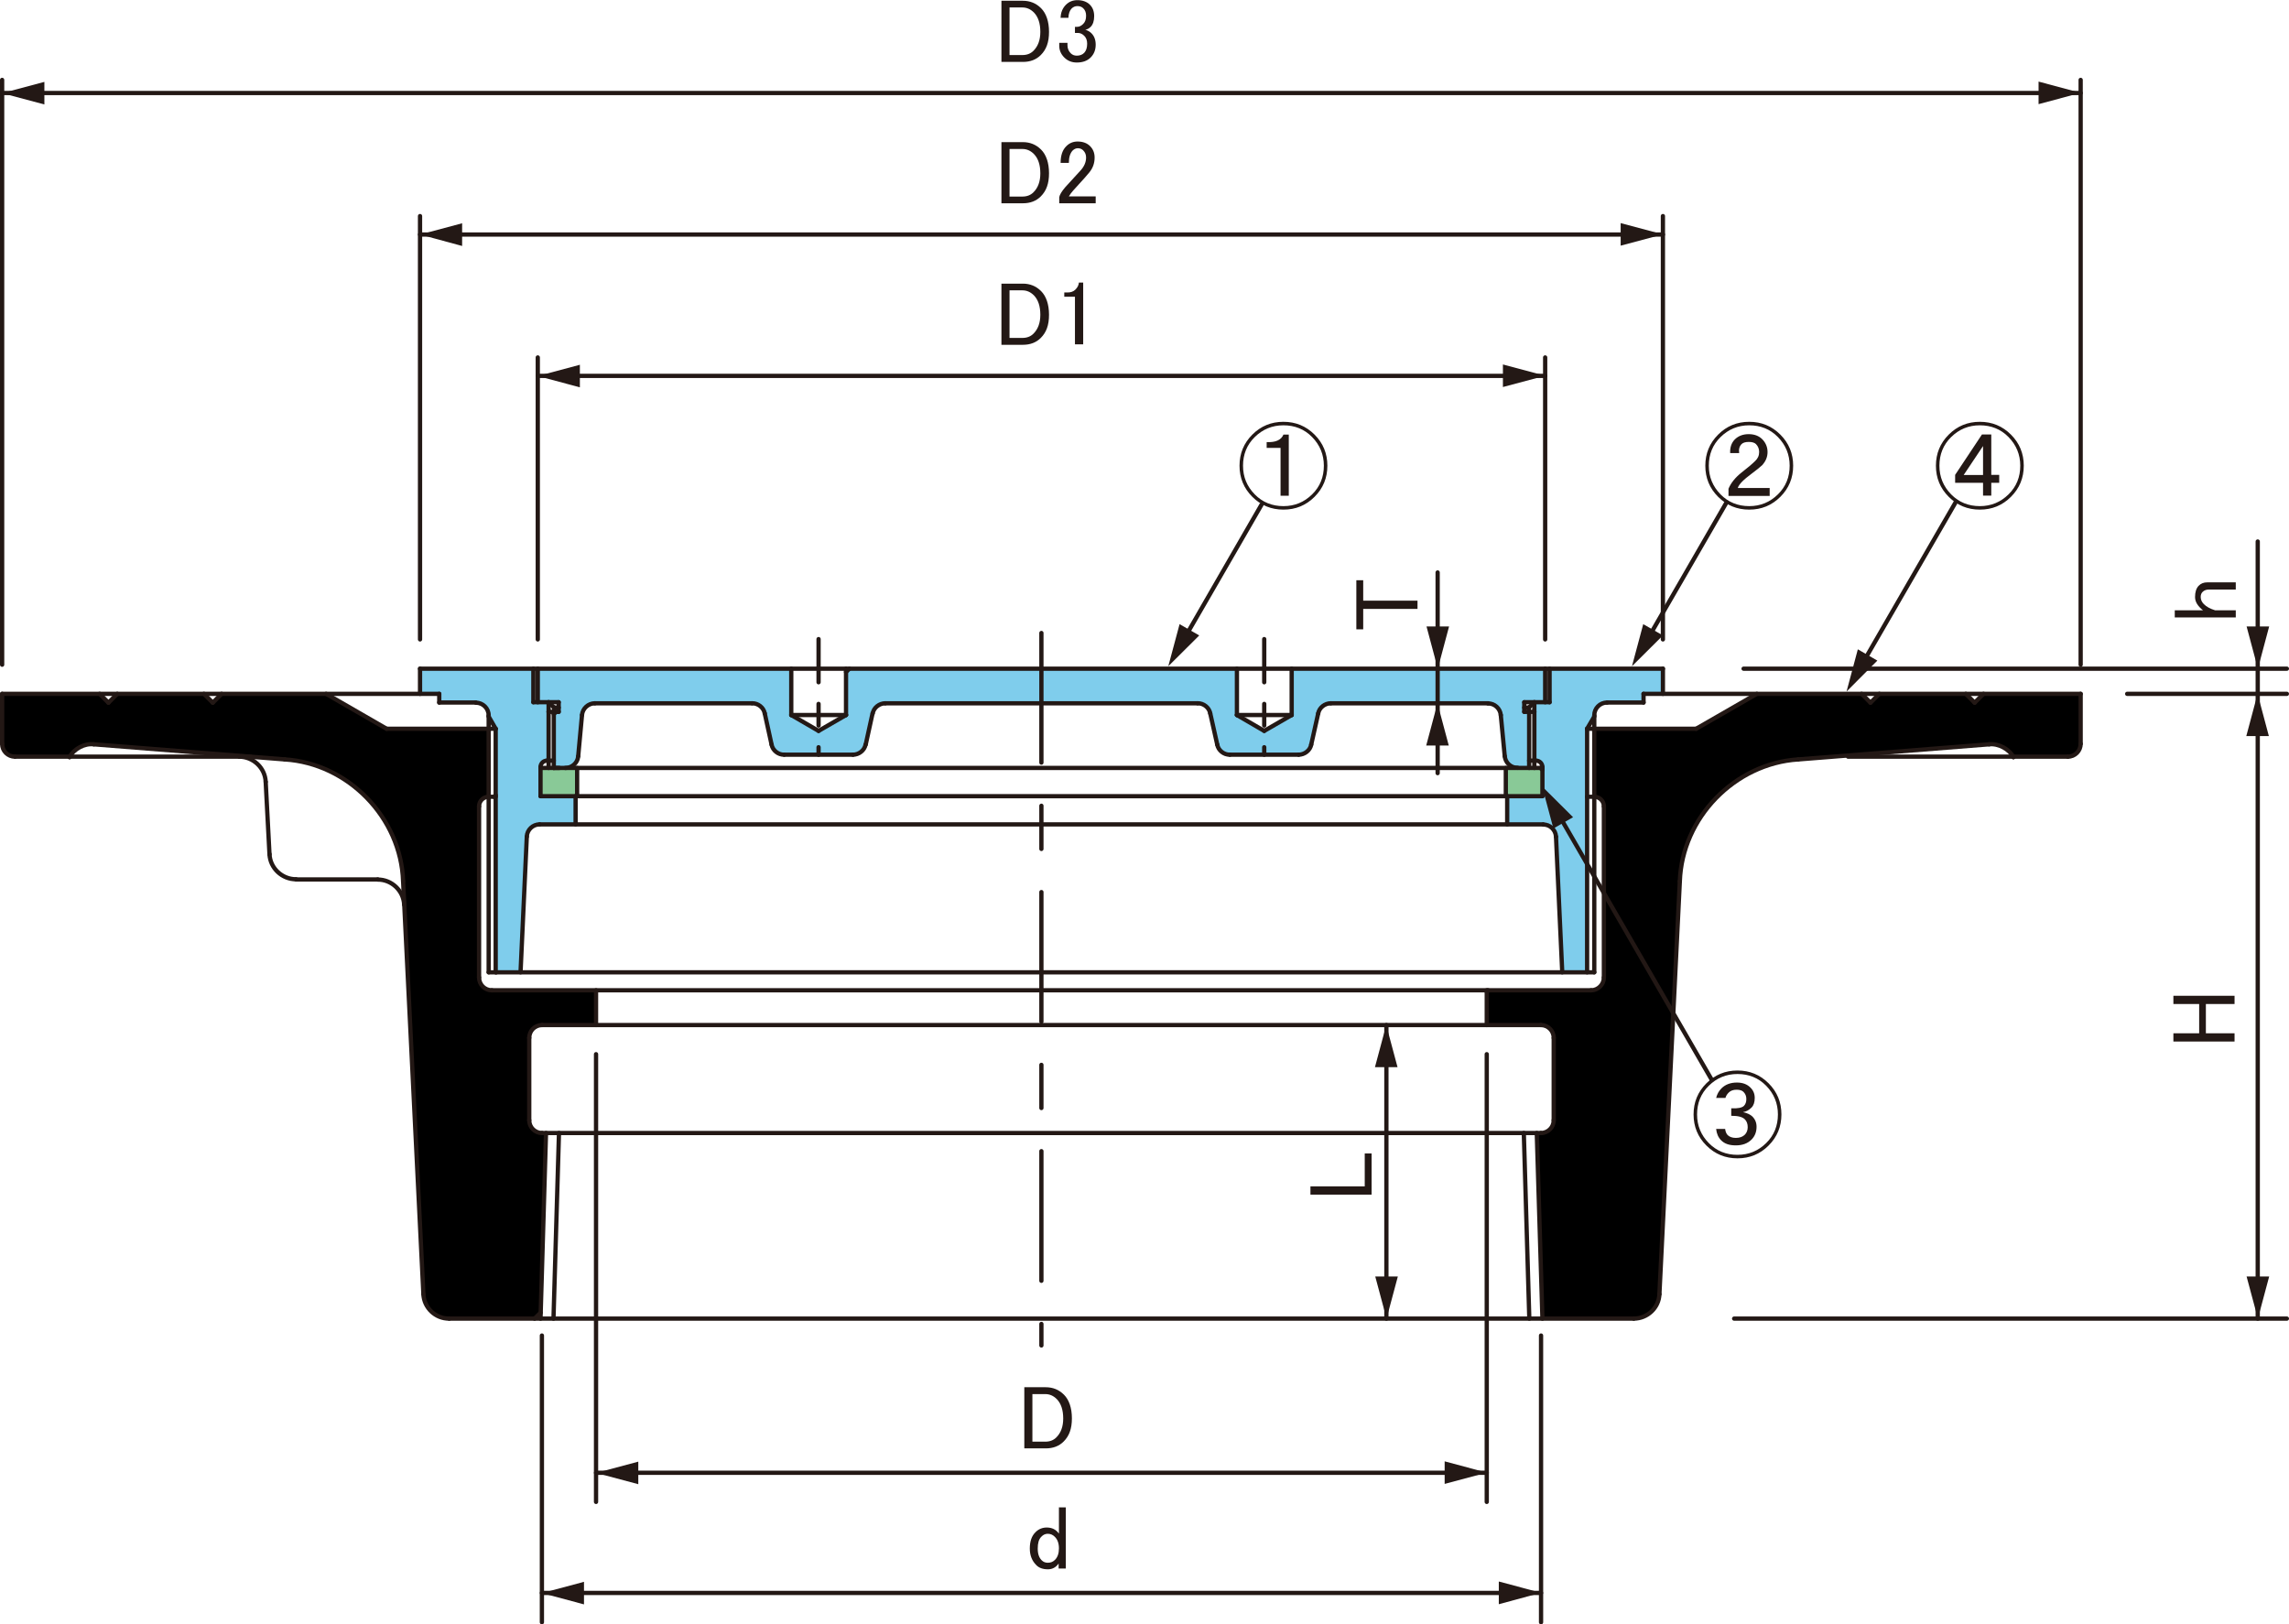 <?xml version="1.0" encoding="UTF-8"?>
<svg xmlns="http://www.w3.org/2000/svg" viewBox="0 0 150.08 106.52">
  <defs>
    <style>
      .cls-1, .cls-2, .cls-3 {
        fill: none;
        stroke: #231815;
        stroke-linecap: round;
        stroke-linejoin: round;
        stroke-width: .28px;
      }

      .cls-4 {
        fill: #89c997;
      }

      .cls-2 {
        stroke-dasharray: 8.5 2.83 2.83 2.83;
      }

      .cls-5 {
        fill: #231815;
      }

      .cls-6 {
        fill: #7fcdec;
      }

      .cls-3 {
        stroke-dasharray: 2.83 1.42 1.42 1.42;
      }
    </style>
  </defs>
  <g id="_レイヤー_7" data-name="レイヤー 7">
    <polygon class="cls-6" points="109.07 45.46 109.04 43.83 101.61 43.83 101.61 46.06 100.63 46.06 100.63 49.85 100.94 49.95 101.13 50.33 101.13 52.2 98.83 52.2 98.83 53.97 101.25 53.97 101.83 54.33 102.02 54.83 102.4 63.75 104.06 63.75 104.06 47.81 104.56 47.02 104.7 46.37 105.23 46.11 107.75 46.11 107.77 45.46 109.07 45.46"/>
    <polygon class="cls-6" points="68.28 43.81 68.28 46.11 78.61 46.14 79.02 46.28 79.33 46.64 79.88 49.04 80.14 49.3 80.48 49.47 85.37 49.47 85.8 49.23 85.99 48.92 86.45 46.66 86.76 46.28 87.26 46.11 97.68 46.14 98.09 46.3 98.4 46.76 98.67 49.73 98.83 50.14 99.26 50.35 100.25 50.35 100.25 46.74 99.91 46.74 99.91 46.06 101.28 46.06 101.28 43.86 84.72 43.86 84.72 46.86 82.87 47.89 81.1 46.9 81.1 43.88 68.28 43.81"/>
    <rect class="cls-4" x="98.74" y="50.38" width="2.42" height="1.87"/>
    <polygon class="cls-6" points="27.5 45.46 27.52 43.83 34.95 43.83 34.95 46.06 35.93 46.06 35.93 49.85 35.62 49.95 35.43 50.33 35.43 52.2 37.73 52.2 37.73 53.97 35.31 53.97 34.73 54.33 34.54 54.83 34.16 63.75 32.51 63.75 32.51 47.81 32 47.02 31.86 46.37 31.33 46.11 28.82 46.11 28.79 45.46 27.5 45.46"/>
    <polygon class="cls-6" points="68.28 43.81 68.28 46.11 57.95 46.14 57.55 46.28 57.24 46.64 56.68 49.04 56.42 49.3 56.09 49.47 51.2 49.47 50.77 49.23 50.57 48.92 50.12 46.66 49.81 46.28 49.3 46.11 38.88 46.14 38.47 46.3 38.16 46.76 37.9 49.73 37.73 50.14 37.3 50.35 36.32 50.35 36.32 46.74 36.65 46.74 36.65 46.06 35.29 46.06 35.29 43.86 51.84 43.86 51.84 46.86 53.69 47.89 55.46 46.9 55.46 43.88 68.28 43.81"/>
    <rect class="cls-4" x="35.4" y="50.38" width="2.42" height="1.87"/>
    <path d="M115.06,45.48l-3.86,2.3h-6.64v4.43l.41.22.19.43v11.24l-.17.6-.6.23h-6.92v2.25h3.57l.6.29.22.53v5.56l-.29.65-.81.07.34,12.17h6.25s.81-.14,1.08-.55c.26-.41.41-1.05.41-1.05l1.29-27.16s-.17-3.11,2.97-5.94c2.29-2.07,6.25-2.06,6.25-2.06l11.07-.93.93.22.65.62,3.64.05.6-.29.17-.48v-3.4h-21.35ZM122.63,46.07l-.52-.56h1.03l-.52.56ZM129.48,46.11l-.52-.56h1.03l-.52.56Z"/>
    <path d="M34.92,67.49l.6-.29h3.57v-2.25h-6.92l-.6-.23-.17-.6v-11.24l.19-.43.41-.22v-4.43h-6.64l-3.86-2.3H.16v3.4l.17.48.6.29,3.64-.05.65-.62.93-.22,11.07.93s3.96,0,6.25,2.06c3.14,2.83,2.97,5.94,2.97,5.94l1.29,27.16s.14.65.41,1.05c.26.41,1.08.55,1.08.55h6.25l.34-12.17-.81-.07-.29-.65v-5.56l.22-.53ZM7.12,46.13l-.52-.56h1.03l-.52.56ZM13.94,46.1l-.52-.56h1.03l-.52.56Z"/>
  </g>
  <g id="_図" data-name="図">
    <g id="LINE">
      <line class="cls-1" x1="98.75" y1="52.21" x2="98.73" y2="52.18"/>
    </g>
    <g id="LINE-2" data-name="LINE">
      <line class="cls-1" x1="101.13" y1="50.48" x2="101" y2="50.36"/>
    </g>
    <g id="LINE-3" data-name="LINE">
      <line class="cls-1" x1="35.46" y1="52.21" x2="35.44" y2="52.18"/>
    </g>
    <g id="LINE-4" data-name="LINE">
      <line class="cls-1" x1="32.39" y1="52.25" x2="32.5" y2="52.14"/>
    </g>
    <g id="LINE-5" data-name="LINE">
      <line class="cls-1" x1="35.05" y1="86.47" x2="35.45" y2="86.08"/>
    </g>
    <g id="LINE-6" data-name="LINE">
      <line class="cls-1" x1="97.48" y1="65.03" x2="97.57" y2="64.94"/>
    </g>
    <g id="LINE-7" data-name="LINE">
      <line class="cls-1" x1="100.6" y1="49.84" x2="100.63" y2="49.88"/>
    </g>
    <g id="LINE-8" data-name="LINE">
      <line class="cls-1" x1="32.5" y1="63.72" x2="32.54" y2="63.76"/>
    </g>
    <g id="LINE-9" data-name="LINE">
      <line class="cls-1" x1="36.31" y1="46.83" x2="36.46" y2="46.68"/>
    </g>
    <g id="LINE-10" data-name="LINE">
      <line class="cls-1" x1="55.47" y1="44.07" x2="55.69" y2="43.85"/>
    </g>
    <g id="LINE-11" data-name="LINE">
      <line class="cls-1" x1="28.8" y1="45.5" x2="28.8" y2="46.07"/>
    </g>
    <g id="LINE-12" data-name="LINE">
      <line class="cls-1" x1=".14" y1="45.5" x2="28.8" y2="45.5"/>
    </g>
    <g id="LINE-13" data-name="LINE">
      <line class="cls-1" x1="25.35" y1="47.79" x2="21.38" y2="45.5"/>
    </g>
    <g id="LINE-14" data-name="LINE">
      <line class="cls-1" x1="27.54" y1="43.85" x2="27.54" y2="45.5"/>
    </g>
    <g id="LINE-15" data-name="LINE">
      <line class="cls-3" x1="53.67" y1="41.91" x2="53.67" y2="49.49"/>
    </g>
    <g id="LINE-16" data-name="LINE">
      <line class="cls-1" x1="51.88" y1="43.85" x2="51.88" y2="46.89"/>
    </g>
    <g id="LINE-17" data-name="LINE">
      <line class="cls-1" x1="55.47" y1="43.85" x2="55.47" y2="46.89"/>
    </g>
    <g id="LINE-18" data-name="LINE">
      <line class="cls-1" x1="51.88" y1="46.89" x2="55.47" y2="46.89"/>
    </g>
    <g id="LINE-19" data-name="LINE">
      <line class="cls-1" x1="37.74" y1="54.06" x2="37.74" y2="52.21"/>
    </g>
    <g id="LINE-20" data-name="LINE">
      <line class="cls-1" x1="36.65" y1="74.3" x2="36.29" y2="86.47"/>
    </g>
    <g id="LINE-21" data-name="LINE">
      <line class="cls-1" x1="32.5" y1="52.25" x2="32.04" y2="52.25"/>
    </g>
    <g id="ARC">
      <path class="cls-1" d="M32.04,52.25c-.35,0-.63.28-.63.63h0"/>
    </g>
    <g id="LINE-22" data-name="LINE">
      <line class="cls-1" x1="32.5" y1="63.76" x2="32.5" y2="47.79"/>
    </g>
    <g id="LINE-23" data-name="LINE">
      <line class="cls-1" x1="37.84" y1="50.36" x2="37.84" y2="52.21"/>
    </g>
    <g id="LINE-24" data-name="LINE">
      <line class="cls-1" x1="34.97" y1="43.85" x2="34.97" y2="46.05"/>
    </g>
    <g id="LINE-25" data-name="LINE">
      <line class="cls-1" x1="36.67" y1="50.36" x2="35.44" y2="50.36"/>
    </g>
    <g id="ARC-2" data-name="ARC">
      <path class="cls-1" d="M35.86,49.88c-.23,0-.42.19-.42.42h0"/>
    </g>
    <g id="LINE-26" data-name="LINE">
      <line class="cls-1" x1="35.86" y1="49.88" x2="36.31" y2="49.88"/>
    </g>
    <g id="LINE-27" data-name="LINE">
      <line class="cls-1" x1="35.44" y1="50.3" x2="35.44" y2="52.21"/>
    </g>
    <g id="LINE-28" data-name="LINE">
      <line class="cls-1" x1=".14" y1="45.5" x2=".14" y2="48.78"/>
    </g>
    <g id="ARC-3" data-name="ARC">
      <path class="cls-1" d="M.14,48.78c0,.47.38.84.84.84h0"/>
    </g>
    <g id="LINE-29" data-name="LINE">
      <line class="cls-1" x1="35.8" y1="74.3" x2="35.44" y2="86.47"/>
    </g>
    <g id="ARC-4" data-name="ARC">
      <path class="cls-1" d="M27.76,84.87c.04.89.79,1.61,1.69,1.6"/>
    </g>
    <g id="ARC-5" data-name="ARC">
      <path class="cls-1" d="M39,46.12c-.43,0-.8.34-.84.76"/>
    </g>
    <g id="LINE-30" data-name="LINE">
      <line class="cls-1" x1="39" y1="46.12" x2="49.31" y2="46.12"/>
    </g>
    <g id="ARC-6" data-name="ARC">
      <path class="cls-1" d="M50.14,46.78c-.07-.38-.44-.67-.82-.66"/>
    </g>
    <g id="LINE-31" data-name="LINE">
      <line class="cls-1" x1="50.14" y1="46.78" x2="50.59" y2="48.83"/>
    </g>
    <g id="ARC-7" data-name="ARC">
      <path class="cls-1" d="M50.59,48.83c.07.38.44.67.82.66"/>
    </g>
    <g id="LINE-32" data-name="LINE">
      <line class="cls-1" x1="55.93" y1="49.49" x2="51.42" y2="49.49"/>
    </g>
    <g id="ARC-8" data-name="ARC">
      <path class="cls-1" d="M55.93,49.49c.38,0,.75-.28.82-.66"/>
    </g>
    <g id="LINE-33" data-name="LINE">
      <line class="cls-1" x1="57.21" y1="46.78" x2="56.76" y2="48.83"/>
    </g>
    <g id="ARC-9" data-name="ARC">
      <path class="cls-1" d="M58.04,46.12c-.38,0-.75.28-.82.66"/>
    </g>
    <g id="LINE-34" data-name="LINE">
      <line class="cls-1" x1="51.88" y1="46.89" x2="53.67" y2="47.93"/>
    </g>
    <g id="LINE-35" data-name="LINE">
      <line class="cls-1" x1="55.47" y1="46.89" x2="53.67" y2="47.93"/>
    </g>
    <g id="LINE-36" data-name="LINE">
      <line class="cls-1" x1="37.91" y1="49.59" x2="38.16" y2="46.89"/>
    </g>
    <g id="ARC-10" data-name="ARC">
      <path class="cls-1" d="M37.07,50.36c.43,0,.8-.33.84-.76"/>
    </g>
    <g id="LINE-37" data-name="LINE">
      <line class="cls-1" x1="31.41" y1="52.88" x2="31.41" y2="64.1"/>
    </g>
    <g id="ARC-11" data-name="ARC">
      <path class="cls-1" d="M31.41,64.1c0,.47.38.84.84.84h0"/>
    </g>
    <g id="ARC-12" data-name="ARC">
      <path class="cls-1" d="M34.7,73.46c0,.47.38.84.84.84h0"/>
    </g>
    <g id="LINE-38" data-name="LINE">
      <line class="cls-1" x1="34.7" y1="73.46" x2="34.7" y2="68.06"/>
    </g>
    <g id="ARC-13" data-name="ARC">
      <path class="cls-1" d="M35.54,67.22c-.47,0-.84.38-.84.84h0"/>
    </g>
    <g id="LINE-39" data-name="LINE">
      <line class="cls-1" x1="34.13" y1="63.76" x2="34.54" y2="54.87"/>
    </g>
    <g id="ARC-14" data-name="ARC">
      <path class="cls-1" d="M35.38,54.06c-.45,0-.82.36-.84.8"/>
    </g>
    <g id="LINE-40" data-name="LINE">
      <line class="cls-1" x1="27.76" y1="84.87" x2="26.43" y2="57.79"/>
    </g>
    <g id="ARC-15" data-name="ARC">
      <path class="cls-1" d="M26.43,57.79c-.14-4.17-3.6-7.73-7.76-7.99"/>
    </g>
    <g id="LINE-41" data-name="LINE">
      <line class="cls-1" x1="4.57" y1="49.62" x2="4.56" y2="49.65"/>
    </g>
    <g id="LINE-42" data-name="LINE">
      <line class="cls-1" x1="6.15" y1="48.81" x2="18.67" y2="49.8"/>
    </g>
    <g id="ARC-16" data-name="ARC">
      <path class="cls-1" d="M6.15,48.81c-.6-.08-1.31.3-1.59.84"/>
    </g>
    <g id="LINE-43" data-name="LINE">
      <line class="cls-1" x1="34.97" y1="46.05" x2="36.63" y2="46.05"/>
    </g>
    <g id="LINE-44" data-name="LINE">
      <line class="cls-1" x1="36.63" y1="46.05" x2="36.63" y2="46.68"/>
    </g>
    <g id="LINE-45" data-name="LINE">
      <line class="cls-1" x1="36.63" y1="46.68" x2="35.97" y2="46.68"/>
    </g>
    <g id="LINE-46" data-name="LINE">
      <line class="cls-1" x1="36.31" y1="46.68" x2="36.31" y2="50.36"/>
    </g>
    <g id="LINE-47" data-name="LINE">
      <line class="cls-1" x1="35.97" y1="46.68" x2="35.97" y2="46.05"/>
    </g>
    <g id="LINE-48" data-name="LINE">
      <line class="cls-1" x1="25.35" y1="47.79" x2="32.5" y2="47.79"/>
    </g>
    <g id="LINE-49" data-name="LINE">
      <line class="cls-1" x1="28.8" y1="46.07" x2="31.2" y2="46.07"/>
    </g>
    <g id="LINE-50" data-name="LINE">
      <line class="cls-1" x1="32.04" y1="63.76" x2="32.04" y2="46.92"/>
    </g>
    <g id="ARC-17" data-name="ARC">
      <path class="cls-1" d="M32.04,46.92c0-.47-.38-.84-.84-.84h0"/>
    </g>
    <g id="LINE-51" data-name="LINE">
      <line class="cls-1" x1="32.5" y1="47.79" x2="32.04" y2="46.99"/>
    </g>
    <g id="LINE-52" data-name="LINE">
      <line class="cls-1" x1="107.76" y1="45.5" x2="107.76" y2="46.07"/>
    </g>
    <g id="LINE-53" data-name="LINE">
      <line class="cls-1" x1="136.42" y1="45.5" x2="107.76" y2="45.5"/>
    </g>
    <g id="LINE-54" data-name="LINE">
      <line class="cls-1" x1="111.21" y1="47.79" x2="115.19" y2="45.5"/>
    </g>
    <g id="LINE-55" data-name="LINE">
      <line class="cls-1" x1="109.03" y1="43.85" x2="109.03" y2="45.5"/>
    </g>
    <g id="LINE-56" data-name="LINE">
      <line class="cls-3" x1="82.89" y1="41.91" x2="82.89" y2="49.49"/>
    </g>
    <g id="LINE-57" data-name="LINE">
      <line class="cls-1" x1="84.69" y1="43.85" x2="84.69" y2="46.89"/>
    </g>
    <g id="LINE-58" data-name="LINE">
      <line class="cls-1" x1="81.1" y1="43.85" x2="81.1" y2="46.89"/>
    </g>
    <g id="LINE-59" data-name="LINE">
      <line class="cls-1" x1="84.69" y1="46.89" x2="81.1" y2="46.89"/>
    </g>
    <g id="LINE-60" data-name="LINE">
      <line class="cls-1" x1="97.48" y1="67.22" x2="97.48" y2="64.94"/>
    </g>
    <g id="LINE-61" data-name="LINE">
      <line class="cls-1" x1="98.82" y1="54.06" x2="98.82" y2="52.21"/>
    </g>
    <g id="LINE-62" data-name="LINE">
      <line class="cls-1" x1="99.91" y1="74.3" x2="100.27" y2="86.47"/>
    </g>
    <g id="LINE-63" data-name="LINE">
      <line class="cls-1" x1="104.06" y1="52.25" x2="104.53" y2="52.25"/>
    </g>
    <g id="ARC-18" data-name="ARC">
      <path class="cls-1" d="M105.16,52.88c0-.35-.28-.63-.63-.63h0"/>
    </g>
    <g id="LINE-64" data-name="LINE">
      <line class="cls-1" x1="104.06" y1="63.76" x2="104.06" y2="47.79"/>
    </g>
    <g id="LINE-65" data-name="LINE">
      <line class="cls-1" x1="98.73" y1="50.36" x2="98.73" y2="52.21"/>
    </g>
    <g id="LINE-66" data-name="LINE">
      <line class="cls-1" x1="101.6" y1="43.85" x2="101.6" y2="46.05"/>
    </g>
    <g id="ARC-19" data-name="ARC">
      <path class="cls-1" d="M101.13,50.3c0-.23-.19-.42-.42-.42h0"/>
    </g>
    <g id="LINE-67" data-name="LINE">
      <line class="cls-1" x1="100.7" y1="49.88" x2="100.26" y2="49.88"/>
    </g>
    <g id="LINE-68" data-name="LINE">
      <line class="cls-1" x1="101.13" y1="50.3" x2="101.13" y2="52.21"/>
    </g>
    <g id="ARC-20" data-name="ARC">
      <path class="cls-1" d="M135.58,49.62c.47,0,.84-.38.84-.84h0"/>
    </g>
    <g id="LINE-69" data-name="LINE">
      <line class="cls-1" x1="100.76" y1="74.3" x2="101.13" y2="86.47"/>
    </g>
    <g id="ARC-21" data-name="ARC">
      <path class="cls-1" d="M107.12,86.47c.89,0,1.65-.71,1.68-1.6"/>
    </g>
    <g id="ARC-22" data-name="ARC">
      <path class="cls-1" d="M98.4,46.89c-.04-.43-.41-.77-.84-.76"/>
    </g>
    <g id="LINE-70" data-name="LINE">
      <line class="cls-1" x1="97.57" y1="46.12" x2="87.25" y2="46.12"/>
    </g>
    <g id="ARC-23" data-name="ARC">
      <path class="cls-1" d="M87.25,46.12c-.38,0-.75.28-.82.66"/>
    </g>
    <g id="LINE-71" data-name="LINE">
      <line class="cls-1" x1="86.43" y1="46.78" x2="85.97" y2="48.83"/>
    </g>
    <g id="ARC-24" data-name="ARC">
      <path class="cls-1" d="M85.15,49.49c.38,0,.75-.28.82-.66"/>
    </g>
    <g id="LINE-72" data-name="LINE">
      <line class="cls-1" x1="80.63" y1="49.49" x2="85.15" y2="49.49"/>
    </g>
    <g id="ARC-25" data-name="ARC">
      <path class="cls-1" d="M79.81,48.83c.07.38.44.67.82.66"/>
    </g>
    <g id="LINE-73" data-name="LINE">
      <line class="cls-1" x1="79.35" y1="46.78" x2="79.81" y2="48.83"/>
    </g>
    <g id="ARC-26" data-name="ARC">
      <path class="cls-1" d="M79.35,46.78c-.07-.38-.44-.67-.82-.66"/>
    </g>
    <g id="LINE-74" data-name="LINE">
      <line class="cls-1" x1="84.69" y1="46.89" x2="82.89" y2="47.93"/>
    </g>
    <g id="LINE-75" data-name="LINE">
      <line class="cls-1" x1="81.1" y1="46.89" x2="82.89" y2="47.93"/>
    </g>
    <g id="LINE-76" data-name="LINE">
      <line class="cls-1" x1="98.66" y1="49.59" x2="98.4" y2="46.89"/>
    </g>
    <g id="ARC-27" data-name="ARC">
      <path class="cls-1" d="M98.66,49.59c.04.43.41.77.84.76"/>
    </g>
    <g id="LINE-77" data-name="LINE">
      <line class="cls-1" x1="105.16" y1="52.88" x2="105.16" y2="64.1"/>
    </g>
    <g id="ARC-28" data-name="ARC">
      <path class="cls-1" d="M104.32,64.94c.46,0,.84-.38.84-.84h0"/>
    </g>
    <g id="ARC-29" data-name="ARC">
      <path class="cls-1" d="M101.03,74.3c.47,0,.84-.38.84-.84h0"/>
    </g>
    <g id="LINE-78" data-name="LINE">
      <line class="cls-1" x1="101.87" y1="73.46" x2="101.87" y2="68.06"/>
    </g>
    <g id="ARC-30" data-name="ARC">
      <path class="cls-1" d="M101.87,68.06c0-.47-.38-.84-.84-.84h0"/>
    </g>
    <g id="LINE-79" data-name="LINE">
      <line class="cls-1" x1="102.43" y1="63.76" x2="102.02" y2="54.87"/>
    </g>
    <g id="ARC-31" data-name="ARC">
      <path class="cls-1" d="M102.02,54.87c-.02-.45-.4-.81-.84-.8"/>
    </g>
    <g id="LINE-80" data-name="LINE">
      <line class="cls-1" x1="108.8" y1="84.87" x2="110.14" y2="57.79"/>
    </g>
    <g id="ARC-32" data-name="ARC">
      <path class="cls-1" d="M117.9,49.8c-4.16.27-7.62,3.83-7.76,7.99"/>
    </g>
    <g id="LINE-81" data-name="LINE">
      <line class="cls-1" x1="132" y1="49.62" x2="132.01" y2="49.65"/>
    </g>
    <g id="LINE-82" data-name="LINE">
      <line class="cls-1" x1="130.42" y1="48.81" x2="117.9" y2="49.8"/>
    </g>
    <g id="ARC-33" data-name="ARC">
      <path class="cls-1" d="M132.01,49.65c-.28-.54-.99-.91-1.59-.84"/>
    </g>
    <g id="LINE-83" data-name="LINE">
      <line class="cls-1" x1="101.6" y1="46.05" x2="99.94" y2="46.05"/>
    </g>
    <g id="LINE-84" data-name="LINE">
      <line class="cls-1" x1="99.94" y1="46.05" x2="99.94" y2="46.68"/>
    </g>
    <g id="LINE-85" data-name="LINE">
      <line class="cls-1" x1="99.94" y1="46.68" x2="100.6" y2="46.68"/>
    </g>
    <g id="LINE-86" data-name="LINE">
      <line class="cls-1" x1="100.26" y1="46.68" x2="100.26" y2="50.36"/>
    </g>
    <g id="LINE-87" data-name="LINE">
      <line class="cls-1" x1="100.6" y1="46.68" x2="100.6" y2="46.05"/>
    </g>
    <g id="LINE-88" data-name="LINE">
      <line class="cls-1" x1="111.21" y1="47.79" x2="104.06" y2="47.79"/>
    </g>
    <g id="LINE-89" data-name="LINE">
      <line class="cls-1" x1="107.76" y1="46.07" x2="105.37" y2="46.07"/>
    </g>
    <g id="LINE-90" data-name="LINE">
      <line class="cls-1" x1="104.53" y1="63.76" x2="104.53" y2="46.92"/>
    </g>
    <g id="ARC-34" data-name="ARC">
      <path class="cls-1" d="M105.37,46.07c-.47,0-.84.38-.84.84h0"/>
    </g>
    <g id="LINE-91" data-name="LINE">
      <line class="cls-1" x1="104.06" y1="47.79" x2="104.53" y2="46.99"/>
    </g>
    <g id="LINE-92" data-name="LINE">
      <line class="cls-1" x1="109.03" y1="43.85" x2="27.54" y2="43.85"/>
    </g>
    <g id="LINE-93" data-name="LINE">
      <line class="cls-1" x1="58.04" y1="46.12" x2="78.53" y2="46.12"/>
    </g>
    <g id="LINE-94" data-name="LINE">
      <line class="cls-1" x1="101.13" y1="50.36" x2="36.31" y2="50.36"/>
    </g>
    <g id="LINE-95" data-name="LINE">
      <line class="cls-1" x1="101.13" y1="52.21" x2="35.44" y2="52.21"/>
    </g>
    <g id="LINE-96" data-name="LINE">
      <line class="cls-1" x1="101.18" y1="54.06" x2="35.38" y2="54.06"/>
    </g>
    <g id="LINE-97" data-name="LINE">
      <line class="cls-1" x1="104.53" y1="63.76" x2="32.04" y2="63.76"/>
    </g>
    <g id="LINE-98" data-name="LINE">
      <line class="cls-1" x1="104.32" y1="64.94" x2="32.25" y2="64.94"/>
    </g>
    <g id="LINE-99" data-name="LINE">
      <line class="cls-1" x1="101.03" y1="67.22" x2="35.54" y2="67.22"/>
    </g>
    <g id="LINE-100" data-name="LINE">
      <line class="cls-1" x1="101.03" y1="74.3" x2="35.54" y2="74.3"/>
    </g>
    <g id="LINE-101" data-name="LINE">
      <line class="cls-1" x1="29.45" y1="86.47" x2="107.12" y2="86.47"/>
    </g>
    <g id="LINE-102" data-name="LINE">
      <line class="cls-1" x1="39.08" y1="67.22" x2="39.08" y2="64.94"/>
    </g>
    <g id="LINE-103" data-name="LINE">
      <line class="cls-1" x1="35.26" y1="43.85" x2="35.26" y2="46.05"/>
    </g>
    <g id="LINE-104" data-name="LINE">
      <line class="cls-1" x1="101.31" y1="43.85" x2="101.31" y2="46.05"/>
    </g>
    <g id="LINE-105" data-name="LINE">
      <line class="cls-1" x1="136.42" y1="45.5" x2="136.42" y2="48.78"/>
    </g>
    <g id="LINE-106" data-name="LINE">
      <line class="cls-1" x1="35.97" y1="46.05" x2="36.33" y2="46.4"/>
    </g>
    <g id="LINE-107" data-name="LINE">
      <line class="cls-1" x1="36.33" y1="46.68" x2="36.33" y2="46.4"/>
    </g>
    <g id="LINE-108" data-name="LINE">
      <line class="cls-1" x1="36.33" y1="46.4" x2="36.63" y2="46.4"/>
    </g>
    <g id="LINE-109" data-name="LINE">
      <line class="cls-1" x1="100.6" y1="46.05" x2="100.24" y2="46.4"/>
    </g>
    <g id="LINE-110" data-name="LINE">
      <line class="cls-1" x1="100.24" y1="46.4" x2="99.94" y2="46.4"/>
    </g>
    <g id="LINE-111" data-name="LINE">
      <line class="cls-1" x1="100.24" y1="46.68" x2="100.24" y2="46.4"/>
    </g>
    <g id="LINE-112" data-name="LINE">
      <line class="cls-1" x1="35.97" y1="46.68" x2="35.97" y2="50.36"/>
    </g>
    <g id="LINE-113" data-name="LINE">
      <line class="cls-1" x1="100.6" y1="46.68" x2="100.6" y2="50.36"/>
    </g>
    <g id="LINE-114" data-name="LINE">
      <line class="cls-2" x1="68.28" y1="41.51" x2="68.28" y2="88.23"/>
    </g>
    <g id="LINE-115" data-name="LINE">
      <line class="cls-1" x1="6.53" y1="45.5" x2="7.11" y2="46.08"/>
    </g>
    <g id="LINE-116" data-name="LINE">
      <line class="cls-1" x1="7.69" y1="45.5" x2="7.11" y2="46.08"/>
    </g>
    <g id="LINE-117" data-name="LINE">
      <line class="cls-1" x1="13.37" y1="45.5" x2="13.95" y2="46.08"/>
    </g>
    <g id="LINE-118" data-name="LINE">
      <line class="cls-1" x1="14.53" y1="45.5" x2="13.95" y2="46.08"/>
    </g>
    <g id="LINE-119" data-name="LINE">
      <line class="cls-1" x1="123.22" y1="45.5" x2="122.64" y2="46.08"/>
    </g>
    <g id="LINE-120" data-name="LINE">
      <line class="cls-1" x1="122.06" y1="45.5" x2="122.64" y2="46.08"/>
    </g>
    <g id="LINE-121" data-name="LINE">
      <line class="cls-1" x1="130.05" y1="45.5" x2="129.47" y2="46.08"/>
    </g>
    <g id="LINE-122" data-name="LINE">
      <line class="cls-1" x1="128.89" y1="45.5" x2="129.47" y2="46.08"/>
    </g>
    <g id="LINE-123" data-name="LINE">
      <line class="cls-1" x1="135.58" y1="49.62" x2="121.17" y2="49.62"/>
    </g>
    <g id="LINE-124" data-name="LINE">
      <line class="cls-1" x1=".99" y1="49.62" x2="16.44" y2="49.62"/>
    </g>
    <g id="ARC-35" data-name="ARC">
      <path class="cls-1" d="M17.67,56.01c.04.92.82,1.65,1.74,1.65"/>
    </g>
    <g id="LINE-125" data-name="LINE">
      <line class="cls-1" x1="19.41" y1="57.67" x2="24.77" y2="57.67"/>
    </g>
    <g id="ARC-36" data-name="ARC">
      <path class="cls-1" d="M26.5,59.33c-.04-.92-.82-1.66-1.74-1.65"/>
    </g>
    <g id="LINE-126" data-name="LINE">
      <line class="cls-1" x1="17.42" y1="51.27" x2="17.67" y2="56.03"/>
    </g>
    <g id="ARC-37" data-name="ARC">
      <path class="cls-1" d="M17.42,51.27c-.04-.92-.82-1.65-1.74-1.65"/>
    </g>
  </g>
  <g id="_レイヤー_5" data-name="レイヤー 5">
    <g>
      <line class="cls-1" x1="77.73" y1="41.73" x2="82.71" y2="33.1"/>
      <polygon class="cls-5" points="77.34 40.93 76.6 43.69 78.63 41.67 77.34 40.93"/>
    </g>
    <g>
      <line class="cls-1" x1="108.13" y1="41.73" x2="113.2" y2="32.95"/>
      <polygon class="cls-5" points="107.74 40.93 107 43.69 109.03 41.67 107.74 40.93"/>
    </g>
    <g>
      <line class="cls-1" x1="122.19" y1="43.38" x2="128.25" y2="32.89"/>
      <polygon class="cls-5" points="121.81 42.58 121.07 45.35 123.09 43.32 121.81 42.58"/>
    </g>
    <g>
      <line class="cls-1" x1="102.25" y1="53.52" x2="112.22" y2="70.79"/>
      <polygon class="cls-5" points="103.14 53.59 101.11 51.57 101.85 54.33 103.14 53.59"/>
    </g>
  </g>
  <g id="_レイヤー_6" data-name="レイヤー 6">
    <g id="LINE-127" data-name="LINE">
      <line class="cls-1" x1="109.03" y1="41.93" x2="109.03" y2="14.17"/>
    </g>
    <g id="LINE-128" data-name="LINE">
      <line class="cls-1" x1="27.54" y1="41.93" x2="27.54" y2="14.17"/>
    </g>
    <g id="LINE-129" data-name="LINE">
      <line class="cls-1" x1=".14" y1="43.59" x2=".14" y2="5.24"/>
    </g>
    <g id="LINE-130" data-name="LINE">
      <line class="cls-1" x1="136.42" y1="43.59" x2="136.42" y2="5.24"/>
    </g>
    <g id="LINE-131" data-name="LINE">
      <line class="cls-1" x1="35.26" y1="41.93" x2="35.26" y2="23.44"/>
    </g>
    <g id="LINE-132" data-name="LINE">
      <line class="cls-1" x1="101.31" y1="41.93" x2="101.31" y2="23.44"/>
    </g>
    <g id="LINE-133" data-name="LINE">
      <line class="cls-1" x1="113.7" y1="86.47" x2="149.94" y2="86.47"/>
    </g>
    <g id="LINE-134" data-name="LINE">
      <line class="cls-1" x1="35.53" y1="87.58" x2="35.53" y2="106.38"/>
    </g>
    <g id="LINE-135" data-name="LINE">
      <line class="cls-1" x1="101.04" y1="87.58" x2="101.04" y2="106.38"/>
    </g>
    <g id="LINE-136" data-name="LINE">
      <line class="cls-1" x1="39.08" y1="69.13" x2="39.08" y2="98.49"/>
    </g>
    <g id="LINE-137" data-name="LINE">
      <line class="cls-1" x1="97.48" y1="69.13" x2="97.48" y2="98.49"/>
    </g>
    <g id="LINE-138" data-name="LINE">
      <line class="cls-1" x1="114.32" y1="43.85" x2="149.94" y2="43.85"/>
    </g>
    <g id="LINE-139" data-name="LINE">
      <line class="cls-1" x1="139.47" y1="45.5" x2="149.94" y2="45.5"/>
    </g>
    <line class="cls-1" x1="148.03" y1="43.83" x2="148.03" y2="45.5"/>
    <line class="cls-1" x1="94.26" y1="46.13" x2="94.26" y2="43.89"/>
  </g>
  <g id="_レイヤー_3" data-name="レイヤー 3">
    <line class="cls-1" x1="109.03" y1="15.38" x2="27.54" y2="15.38"/>
    <polygon class="cls-5" points="30.3 14.64 27.54 15.38 30.3 16.13 30.3 14.64"/>
    <polygon class="cls-5" points="106.26 16.11 109.03 15.37 106.26 14.63 106.26 16.11"/>
    <line class="cls-1" x1=".14" y1="6.1" x2="136.42" y2="6.1"/>
    <polygon class="cls-5" points="133.66 6.83 136.42 6.09 133.66 5.35 133.66 6.83"/>
    <polygon class="cls-5" points="2.91 5.37 .14 6.11 2.91 6.85 2.91 5.37"/>
    <line class="cls-1" x1="94.26" y1="43.85" x2="94.26" y2="37.54"/>
    <polygon class="cls-5" points="93.53 41.08 94.27 43.85 95.01 41.08 93.53 41.08"/>
    <line class="cls-1" x1="94.26" y1="50.7" x2="94.26" y2="46.12"/>
    <polygon class="cls-5" points="94.99 48.89 94.25 46.12 93.51 48.89 94.99 48.89"/>
    <line class="cls-1" x1="35.26" y1="24.65" x2="101.31" y2="24.65"/>
    <polygon class="cls-5" points="98.54 25.38 101.31 24.64 98.54 23.9 98.54 25.38"/>
    <polygon class="cls-5" points="38.02 23.92 35.26 24.66 38.02 25.4 38.02 23.92"/>
    <line class="cls-1" x1="148.03" y1="86.47" x2="148.03" y2="45.5"/>
    <polygon class="cls-5" points="148.76 48.27 148.02 45.5 147.28 48.27 148.76 48.27"/>
    <polygon class="cls-5" points="147.3 83.71 148.04 86.47 148.78 83.71 147.3 83.71"/>
    <line class="cls-1" x1="35.53" y1="104.46" x2="101.04" y2="104.46"/>
    <polygon class="cls-5" points="98.27 105.2 101.04 104.45 98.27 103.71 98.27 105.2"/>
    <polygon class="cls-5" points="38.29 103.73 35.53 104.47 38.29 105.21 38.29 103.73"/>
    <line class="cls-1" x1="90.9" y1="67.22" x2="90.9" y2="86.47"/>
    <polygon class="cls-5" points="90.17 83.71 90.91 86.47 91.65 83.71 90.17 83.71"/>
    <polygon class="cls-5" points="91.63 69.98 90.89 67.22 90.15 69.98 91.63 69.98"/>
    <line class="cls-1" x1="39.08" y1="96.58" x2="97.48" y2="96.58"/>
    <polygon class="cls-5" points="94.72 97.31 97.48 96.57 94.72 95.83 94.72 97.31"/>
    <polygon class="cls-5" points="41.85 95.85 39.08 96.59 41.85 97.33 41.85 95.85"/>
    <line class="cls-1" x1="148.03" y1="35.51" x2="148.03" y2="43.85"/>
    <polygon class="cls-5" points="147.3 41.08 148.04 43.85 148.78 41.08 147.3 41.08"/>
  </g>
  <g id="_レイヤー_1" data-name="レイヤー 1">
    <g id="TEXT">
      <path class="cls-5" d="M87.03,30.54c0,.8-.28,1.48-.84,2.04s-1.24.84-2.04.84-1.48-.28-2.04-.84-.84-1.24-.84-2.04.28-1.48.84-2.04,1.24-.84,2.04-.84,1.48.28,2.04.84.84,1.24.84,2.04ZM86.8,30.54c0-.73-.26-1.36-.77-1.88s-1.14-.77-1.88-.77-1.36.26-1.88.77-.77,1.14-.77,1.88.26,1.36.77,1.88,1.14.77,1.88.77,1.36-.26,1.88-.77.77-1.14.77-1.88ZM84.5,28.5v4.01h-.54v-3.14h-.91v-.38c.58.03.95-.13,1.1-.49h.35Z"/>
    </g>
    <g id="TEXT-2" data-name="TEXT">
      <path class="cls-5" d="M117.57,30.54c0,.8-.28,1.48-.84,2.04s-1.24.84-2.04.84-1.48-.28-2.04-.84-.84-1.24-.84-2.04.28-1.48.84-2.04,1.24-.84,2.04-.84,1.48.28,2.04.84.84,1.24.84,2.04ZM117.34,30.54c0-.73-.26-1.36-.77-1.88s-1.14-.77-1.88-.77-1.36.26-1.88.77-.77,1.14-.77,1.88.26,1.36.77,1.88,1.14.77,1.88.77,1.36-.26,1.88-.77.77-1.14.77-1.88ZM115.58,30.47c-.19.17-.43.37-.73.59-.53.39-.84.7-.91.94h2.09v.52h-2.7v-.47c.16-.38.44-.73.84-1.05.44-.34.74-.6.91-.77.17-.16.26-.35.26-.59,0-.2-.07-.38-.21-.52-.09-.09-.25-.14-.47-.14s-.38.05-.47.14c-.14.14-.2.34-.16.59h-.59c-.02-.38.09-.67.3-.89.23-.23.54-.35.91-.35s.67.11.89.33c.23.23.35.52.35.84s-.11.59-.33.84Z"/>
    </g>
    <g id="TEXT-3" data-name="TEXT">
      <path class="cls-5" d="M132.69,30.54c0,.8-.28,1.48-.84,2.04s-1.24.84-2.04.84-1.48-.28-2.04-.84-.84-1.24-.84-2.04.28-1.48.84-2.04,1.24-.84,2.04-.84,1.48.28,2.04.84.84,1.24.84,2.04ZM132.46,30.54c0-.73-.26-1.36-.77-1.88s-1.14-.77-1.88-.77-1.36.26-1.88.77-.77,1.14-.77,1.88.26,1.36.77,1.88,1.14.77,1.88.77,1.36-.26,1.88-.77.77-1.14.77-1.88ZM130.56,31.66v.84h-.54v-.84h-1.83v-.52l1.76-2.65h.61v2.65h.52v.52h-.52ZM130.02,31.15v-1.9l-1.27,1.9h1.27Z"/>
    </g>
    <g id="TEXT-4" data-name="TEXT">
      <path class="cls-5" d="M116.8,73.08c0,.8-.28,1.48-.84,2.04s-1.24.84-2.04.84-1.48-.28-2.04-.84-.84-1.24-.84-2.04.28-1.48.84-2.04,1.24-.84,2.04-.84,1.48.28,2.04.84.84,1.24.84,2.04ZM116.57,73.08c0-.73-.26-1.36-.77-1.88s-1.14-.77-1.88-.77-1.36.26-1.88.77-.77,1.14-.77,1.88.26,1.36.77,1.88,1.14.77,1.88.77,1.36-.26,1.88-.77.77-1.14.77-1.88ZM113.52,72.68c.42.02.7-.04.82-.16.11-.11.16-.26.16-.45s-.06-.34-.19-.47c-.09-.09-.24-.14-.45-.14-.22,0-.39.06-.52.19-.11.11-.18.23-.21.35h-.61c.06-.25.18-.46.35-.63.25-.25.59-.38,1.01-.38.38,0,.67.11.89.33.19.19.28.41.28.68,0,.28-.07.49-.21.63-.17.17-.36.27-.56.3.28.06.48.16.61.28.19.19.28.41.28.68,0,.34-.11.62-.33.84-.25.25-.59.38-1.03.38s-.74-.11-.96-.33c-.19-.19-.3-.44-.33-.75h.59c.02.17.07.3.16.4.12.12.3.19.54.19.25,0,.45-.07.59-.21.12-.12.19-.29.19-.49,0-.22-.06-.39-.19-.52-.16-.16-.45-.23-.89-.23v-.49Z"/>
    </g>
    <g id="TEXT-5" data-name="TEXT">
      <g>
        <path class="cls-5" d="M65.65,9.32h1.41c.47,0,.87.16,1.2.49s.52.86.52,1.55-.18,1.16-.54,1.52c-.3.3-.69.45-1.17.45h-1.41v-4.01ZM66.19,9.77v3.12h.84c.3,0,.54-.09.73-.28.3-.3.45-.71.45-1.24,0-.56-.14-.98-.42-1.27-.22-.22-.47-.33-.75-.33h-.84Z"/>
        <path class="cls-5" d="M69.54,10.68c0-.48.12-.85.38-1.1.2-.2.45-.3.73-.3.34,0,.62.1.82.3s.3.45.3.75c0,.38-.12.7-.35.98-.22.27-.45.52-.68.77l-.38.42c-.11.12-.2.25-.28.38h1.76v.45h-2.39v-.4c.03-.16.16-.38.4-.66.39-.42.71-.77.96-1.05.27-.28.4-.58.4-.89,0-.19-.06-.34-.19-.47-.09-.09-.21-.14-.35-.14-.12,0-.23.05-.33.14-.17.17-.26.45-.26.82h-.54Z"/>
      </g>
    </g>
    <g id="TEXT-6" data-name="TEXT">
      <g>
        <path class="cls-5" d="M65.65.05h1.41c.47,0,.87.16,1.2.49s.52.86.52,1.55-.18,1.16-.54,1.52c-.3.3-.69.45-1.17.45h-1.41V.05ZM66.19.49v3.12h.84c.3,0,.54-.09.73-.28.3-.3.45-.71.45-1.24,0-.56-.14-.98-.42-1.27-.22-.22-.47-.33-.75-.33h-.84Z"/>
        <path class="cls-5" d="M69.54,1.2c0-.36.12-.66.35-.89.2-.2.45-.3.75-.3.34,0,.62.1.82.3.19.19.28.44.28.75s-.08.55-.23.7c-.11.11-.23.17-.35.19.16.05.29.12.4.23.19.19.28.44.28.75,0,.34-.11.62-.33.84s-.52.33-.91.33c-.33,0-.6-.11-.82-.33s-.33-.48-.33-.77v-.19h.54v.16c0,.2.07.38.21.52.11.11.24.16.4.16.2,0,.37-.06.49-.19s.19-.32.19-.59c0-.22-.06-.39-.19-.52s-.27-.19-.42-.19h-.19v-.4h.14c.14,0,.27-.06.4-.19s.19-.3.19-.54c0-.2-.06-.37-.19-.49-.09-.09-.22-.14-.38-.14-.14,0-.27.05-.38.16-.12.12-.2.33-.21.61h-.52Z"/>
      </g>
    </g>
    <g id="TEXT-7" data-name="TEXT">
      <path class="cls-5" d="M88.93,41.26v-3.21h.45v1.34h3.56v.54h-3.56v1.34h-.45Z"/>
    </g>
    <g id="TEXT-8" data-name="TEXT">
      <g>
        <path class="cls-5" d="M65.65,18.6h1.41c.47,0,.87.16,1.2.49s.52.86.52,1.55-.18,1.16-.54,1.52c-.3.3-.69.45-1.17.45h-1.41v-4.01ZM66.19,19.04v3.12h.84c.3,0,.54-.09.73-.28.3-.3.45-.71.45-1.24,0-.56-.14-.98-.42-1.27-.22-.22-.47-.33-.75-.33h-.84Z"/>
        <path class="cls-5" d="M70.74,18.53h.28v4.05h-.54v-3.12h-.7v-.28h.21c.22,0,.39-.06.52-.19.14-.14.22-.3.23-.47Z"/>
      </g>
    </g>
    <g id="TEXT-9" data-name="TEXT">
      <path class="cls-5" d="M142.59,40.49v-.47h1.85c-.34-.27-.52-.55-.52-.87,0-.33.08-.57.23-.73s.34-.23.56-.23h1.88v.47h-1.76c-.17,0-.31.05-.42.16-.08.08-.12.19-.12.33,0,.17.07.33.21.47.17.17.41.3.73.4h1.36v.47h-4.01Z"/>
    </g>
    <g id="TEXT-10" data-name="TEXT">
      <path class="cls-5" d="M142.5,68.3v-.54h1.69v-1.92h-1.69v-.54h4.01v.54h-1.88v1.92h1.88v.54h-4.01Z"/>
    </g>
    <g id="TEXT-11" data-name="TEXT">
      <path class="cls-5" d="M69.41,98.85h.47v4.01h-.47v-.33c-.17.25-.41.38-.7.38-.33,0-.59-.09-.77-.28-.28-.28-.42-.64-.42-1.08,0-.47.12-.83.38-1.08.2-.2.45-.3.73-.3.34,0,.61.13.8.4v-1.71ZM68.27,100.78c-.16.16-.23.41-.23.77s.09.6.26.77c.11.11.24.16.4.16.19,0,.34-.06.47-.19.17-.17.26-.42.26-.75s-.09-.59-.28-.77c-.12-.12-.27-.19-.45-.19-.16,0-.3.06-.42.19Z"/>
    </g>
    <g id="TEXT-12" data-name="TEXT">
      <path class="cls-5" d="M85.92,78.34v-.54h3.56v-2.16h.45v2.7h-4.01Z"/>
    </g>
    <g id="TEXT-13" data-name="TEXT">
      <path class="cls-5" d="M67.15,90.97h1.41c.47,0,.87.16,1.2.49s.52.86.52,1.55-.18,1.16-.54,1.52c-.3.3-.69.45-1.17.45h-1.41v-4.01ZM67.69,91.42v3.12h.84c.3,0,.54-.09.73-.28.3-.3.45-.71.45-1.24,0-.56-.14-.98-.42-1.27-.22-.22-.47-.33-.75-.33h-.84Z"/>
    </g>
  </g>
</svg>